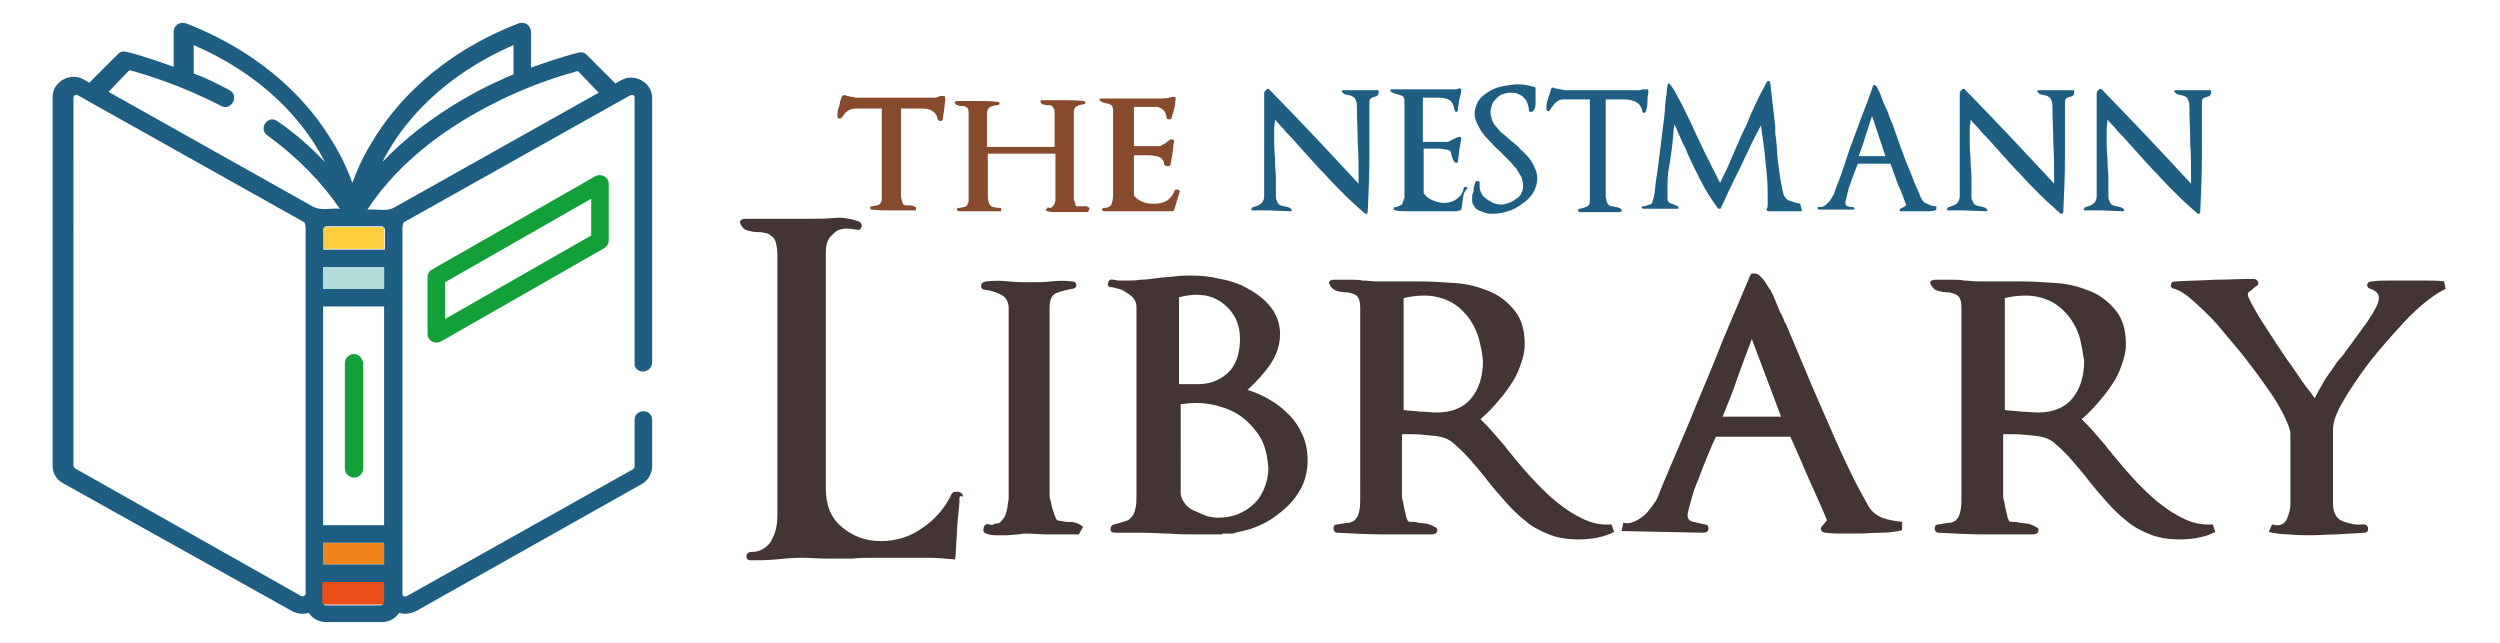 <?xml version="1.0" encoding="utf-8"?>
<!-- Generator: Adobe Illustrator 25.3.0, SVG Export Plug-In . SVG Version: 6.00 Build 0)  -->
<svg version="1.1" id="Layer_1" xmlns="http://www.w3.org/2000/svg" xmlns:xlink="http://www.w3.org/1999/xlink" x="0px" y="0px"
	 viewBox="0 0 299.4 77" style="enable-background:new 0 0 299.4 77;" xml:space="preserve">
<style type="text/css">
	.st0{fill:#433534;}
	.st1{fill:#884A2D;}
	.st2{fill:#1E5E82;}
	.st3{fill:#E94E18;}
	.st4{fill:#B3DCD9;}
	.st5{fill:#F0831B;}
	.st6{fill:#FDCD3C;}
	.st7{fill:#14A038;}
	.st8{fill:none;}
</style>
<g>
	<g>
		<path class="st0" d="M114.9,59.7c0,0.1,0,0.3,0,0.5c-0.1,1.4-0.3,2.6-0.3,3.7c-0.1,1.1-0.1,2.1-0.2,3.1c-1.1-0.1-2.2-0.2-3.3-0.2
			c-1.1,0-2.2,0-3.2,0c-1,0-1.9,0-2.9,0c-1,0-2,0-3,0.1c-1,0-2.1,0-3,0c-1,0-2-0.1-3-0.1c-1.1,0-2.1,0.1-3.1,0.2c-1,0.1-2,0.1-3,0.1
			c-0.4,0-0.5-0.2-0.5-0.5c0-0.3,0.2-0.5,0.6-0.5c0.7,0,1.2-0.2,1.6-0.5c0.4-0.3,0.7-0.6,0.9-1.1c0.2-0.4,0.4-0.9,0.5-1.5
			c0.1-0.6,0.1-1.1,0.1-1.8V30.5c0-0.6-0.1-1.1-0.2-1.5c-0.1-0.4-0.3-0.6-0.6-0.8c-0.2-0.2-0.5-0.3-0.7-0.3
			c-0.3-0.1-0.5-0.1-0.8-0.1c-0.5,0-0.9-0.1-1.3-0.2c-0.4-0.1-0.6-0.4-0.8-0.7c-0.1-0.2-0.1-0.4,0-0.5c0.1-0.1,0.3-0.2,0.6-0.2h7.6
			c1,0,2,0,3-0.1c1-0.1,2,0.1,2.9,0.4c0.3,0.1,0.4,0.3,0.4,0.6c-0.1,0.3-0.2,0.5-0.6,0.4l-0.8-0.1c-0.9-0.1-1.6,0.1-2.1,0.7
			c-0.6,0.5-0.8,1.2-0.8,2.2v28.2c0,2,0.6,3.5,1.9,4.6c1.3,1.1,2.8,1.7,4.7,1.7c1.8,0,3.5-0.5,5-1.6c1.5-1,2.7-2.4,3.5-4.1
			c0.1-0.1,0.2-0.2,0.4-0.2c0.2,0,0.3,0,0.4,0c0.1,0,0.2,0.1,0.4,0.2c0.1,0.1,0.1,0.2,0.1,0.4C115,59.3,114.9,59.5,114.9,59.7z"/>
		<path class="st0" d="M129.2,64c-0.7,0-1.3,0-2,0c-0.6,0-1.3,0-2,0l-2.1-0.1c-0.3,0-0.7,0-1.1,0.1c-0.4,0-0.9,0.1-1.4,0.1
			c-0.5,0-1,0-1.4,0c-0.5,0-0.8-0.1-1.1-0.2c-0.3-0.1-0.4-0.3-0.3-0.7c0.1-0.4,0.4-0.5,0.7-0.4c0.2,0.1,0.3,0.1,0.5,0
			c0.1-0.1,0.2-0.1,0.3-0.1c0.3,0,0.5-0.1,0.7-0.4c0.2-0.2,0.4-0.5,0.5-0.9c0.1-0.4,0.2-0.7,0.2-1.1c0.1-0.4,0.1-0.7,0.1-1V36.9
			c0-0.7-0.3-1.3-0.9-1.6c-0.6-0.3-1.2-0.5-1.9-0.6c-0.4,0-0.5-0.2-0.5-0.5c0-0.3,0.2-0.4,0.6-0.5c0.9-0.1,1.8-0.1,2.7,0
			c0.9,0.1,1.8,0.1,2.6,0.1c0.8,0,1.7,0,2.5-0.1c0.8-0.1,1.6-0.1,2.5,0c0.3,0,0.5,0.2,0.5,0.4c0,0.3-0.1,0.4-0.5,0.5
			c-0.7,0.1-1.4,0.3-1.9,0.5c-0.5,0.2-0.8,0.8-0.8,1.7v22.4c0,0.1,0,0.4,0.1,0.7c0.1,0.3,0.1,0.6,0.2,0.9c0.1,0.3,0.2,0.6,0.3,0.9
			c0.1,0.3,0.2,0.5,0.3,0.6c0.1,0,0.3,0.1,0.5,0.1c0.2,0,0.4,0.1,0.6,0.1c0.4,0,0.8,0,1.1,0.1c0.3,0.1,0.6,0.2,0.9,0.5L129.2,64z"/>
		<path class="st0" d="M155.9,58.3c-0.5,1-1.2,1.9-2,2.6c-0.8,0.7-1.7,1.4-2.8,1.9c-1,0.5-2.1,0.8-3.2,1h0.1
			c-0.2,0.1-0.4,0.1-0.7,0.1c-0.2,0-0.5,0-0.8,0h-0.1v0.1c-1.1,0-2.1,0-3.2,0c-1,0-2.1,0-3.2-0.1c-1,0-2-0.1-3.2-0.1
			c-1.2,0-2.2,0-3.2,0c-0.4,0-0.6-0.1-0.6-0.4c0-0.3,0.1-0.5,0.4-0.6c0.6-0.1,1-0.3,1.4-0.4c0.4-0.1,0.6-0.3,0.8-0.6
			c0.2-0.2,0.3-0.6,0.4-1c0.1-0.4,0.1-0.9,0.1-1.6V36.7c0-0.3-0.1-0.6-0.3-0.9c-0.2-0.3-0.5-0.5-0.8-0.7c-0.3-0.2-0.6-0.4-1-0.5
			c-0.4-0.1-0.7-0.2-0.9-0.2c-0.3,0-0.5-0.2-0.4-0.5c0.1-0.3,0.2-0.5,0.6-0.4c0.3,0,0.5,0.1,0.7,0.1c0.2,0,0.5,0,0.7,0
			c0.7,0,1.3,0,1.9-0.1c0.6,0,1.3-0.1,2-0.2c0.7-0.1,1.3-0.1,2.1-0.2c0.7-0.1,1.4-0.1,2.1-0.1c1,0,2.1,0.1,3.3,0.4
			c1.2,0.2,2.4,0.6,3.4,1.2c1.1,0.6,2,1.3,2.7,2.2c0.7,0.9,1.1,2,1.1,3.2c0,1.3-0.4,2.5-1.2,3.7c-0.8,1.1-1.7,2.1-2.7,3
			c1,0.3,1.9,0.7,2.7,1.2c0.9,0.5,1.6,1.1,2.3,1.8c0.7,0.7,1.2,1.5,1.6,2.4c0.4,0.9,0.6,1.9,0.6,3C156.6,56.2,156.4,57.3,155.9,58.3
			z M147,36.8c-1-1-2.2-1.5-3.7-1.5c-0.6,0-1.3,0.1-2.1,0.3v10.4L143,46c1.7,0.1,3-0.4,4-1.3c1-0.9,1.5-2.3,1.5-4.1
			C148.5,39,148,37.8,147,36.8z M151,52.5c-0.6-1-1.3-1.8-2.2-2.5c-0.9-0.7-1.9-1.1-3-1.4c-1.1-0.3-2.3-0.4-3.4-0.3l-1,0.1V59
			c0,0.5,0.2,0.9,0.5,1.3c0.3,0.4,0.7,0.7,1.2,0.9c0.5,0.2,0.9,0.4,1.4,0.6c0.5,0.1,0.9,0.2,1.3,0.2c0.8,0,1.6-0.1,2.4-0.4
			c0.7-0.3,1.4-0.7,1.9-1.2c0.6-0.5,1-1.2,1.3-1.9c0.3-0.7,0.5-1.6,0.5-2.4C151.8,54.6,151.5,53.4,151,52.5z"/>
		<path class="st0" d="M189,64.6c-1.3,0-2.5-0.2-3.5-0.6c-1-0.4-2-0.9-2.8-1.6c-0.9-0.7-1.6-1.4-2.4-2.3c-0.7-0.8-1.5-1.7-2.2-2.6
			c-0.6-0.8-1.3-1.6-1.9-2.3c-0.6-0.7-1.3-1.4-2-2c-0.6-0.6-1.4-0.9-2.4-1c-1-0.1-1.9-0.2-2.7-0.2c-0.3,0-0.5,0-0.6,0
			c-0.1,0-0.3,0-0.6,0v7.3c0,0.1,0,0.4,0.1,0.7c0.1,0.3,0.1,0.6,0.2,1c0.1,0.4,0.2,0.7,0.2,0.9c0.1,0.3,0.2,0.4,0.2,0.5
			c0.1,0.1,0.3,0.1,0.5,0.1c0.3,0,0.5,0,0.7,0.1c0.3,0,0.7,0.1,1,0.1c0.4,0.1,0.7,0.2,1,0.4c0.3,0.1,0.4,0.3,0.3,0.6
			c-0.1,0.2-0.3,0.3-0.7,0.3c-1.9,0-3.8,0-5.6,0c-1.9,0-3.7-0.1-5.6-0.2c-0.3,0-0.5-0.2-0.5-0.5c0-0.3,0.1-0.5,0.5-0.5
			c0.6-0.1,1.1-0.2,1.4-0.2c0.4-0.1,0.6-0.2,0.8-0.5c0.2-0.2,0.3-0.5,0.4-1c0.1-0.4,0.1-1,0.1-1.7V36.9c0-0.9-0.2-1.4-0.6-1.6
			c-0.4-0.2-0.8-0.3-1.2-0.3c-0.4,0-0.8-0.1-1.1-0.2c-0.3-0.1-0.5-0.3-0.7-0.6c-0.1-0.2-0.2-0.4-0.1-0.5c0.1-0.1,0.3-0.2,0.6-0.2
			h0.8c0.4,0,0.8,0,1.3,0c0.4,0,0.9,0,1.3,0.1c0.6,0,1.1,0.1,1.7,0.1c0.5,0,1.1,0,1.7,0h1.2c0.4,0,0.7,0,1.1,0c0.4,0,0.7,0,1.1,0
			c1.4,0,2.8,0.1,4.3,0.2c1.5,0.1,2.9,0.5,4.1,1c1.2,0.5,2.2,1.3,3,2.3c0.8,1,1.2,2.3,1.2,4c0,0.9-0.2,1.7-0.5,2.5
			c-0.3,0.9-0.7,1.7-1.2,2.4c-0.5,0.8-1.1,1.5-1.7,2.2c-0.6,0.7-1.2,1.3-1.9,1.9c0.6,0.6,1.1,1.1,1.6,1.7c0.5,0.6,1.1,1.2,1.6,1.9
			c0.9,1.1,1.8,2.2,2.8,3.3c1,1.1,2,2.1,3.1,3c1.1,0.9,2.2,1.6,3.3,2.1c1.1,0.5,2.2,0.7,3.3,0.6l0.3,0.9
			C192.2,64.3,190.7,64.6,189,64.6z M177,40.2c-0.3-0.9-0.8-1.8-1.4-2.5c-0.6-0.7-1.3-1.3-2.2-1.7c-0.9-0.4-1.8-0.6-2.8-0.6
			c-0.9,0-1.7,0.1-2.5,0.3v13.4c0.6,0.1,1.3,0.1,2,0.2c0.7,0,1.3,0.1,2,0.1c1.8,0,3.2-0.6,4.1-1.7c0.9-1.1,1.4-2.6,1.4-4.5
			C177.5,42.2,177.3,41.2,177,40.2z"/>
		<path class="st0" d="M225.2,63.8c-0.9,0-1.8,0.1-2.7,0.1c-0.7,0-1.3,0-1.9,0c-0.6,0-1.3,0-1.9-0.1c-0.3,0-0.5-0.1-0.6-0.3
			c-0.1-0.2,0-0.4,0.2-0.6l0.5-0.6c-0.7-1.7-1.5-3.4-2.2-5c-0.7-1.6-1.4-3.3-2.2-5h-8.9c-0.3,0.6-0.6,1.3-1,2.3
			c-0.4,0.9-0.7,1.8-1.1,2.8c-0.4,0.9-0.7,1.8-0.9,2.6c-0.2,0.8-0.4,1.4-0.4,1.7c0,0.4,0.2,0.7,0.7,0.8c0.5,0.1,0.9,0.2,1.3,0.3
			c0.4,0,0.5,0.2,0.5,0.5c0,0.3-0.2,0.5-0.6,0.5l-9.8-0.2l0.2-1c0.4,0.1,0.8,0.1,1.2-0.1c0.4-0.1,0.8-0.4,1.2-0.7
			c0.4-0.3,0.7-0.7,1-1.1c0.3-0.4,0.6-0.8,0.7-1.1c0.7-1.8,1.5-3.6,2.3-5.5c0.8-1.9,1.6-3.7,2.3-5.5c1.1-2.6,2.2-5.2,3.2-7.8
			c1.1-2.6,2.2-5.2,3.3-7.8c0.1-0.3,0.4-0.3,0.8-0.2c0.3,0.1,0.5,0.4,0.8,0.7c0.3,0.4,0.5,0.8,0.8,1.2c0.3,0.5,0.5,1,0.7,1.5
			c0.2,0.5,0.4,1,0.6,1.4v-0.1c0.1,0.3,0.2,0.5,0.3,0.7c0.1,0.2,0.1,0.4,0.2,0.5v-0.1l2.4,5.7c1.1,2.7,2.3,5.3,3.5,8.1
			c1.2,2.7,2.4,5.3,3.9,7.9c0.4,0.9,1.1,1.4,1.8,1.7c0.8,0.3,1.6,0.4,2.4,0.5v1C227,63.7,226.1,63.8,225.2,63.8z M209.8,40.6
			c-0.6,1.6-1.2,3.2-1.7,4.6c-0.5,1.5-1.1,3-1.8,4.7h7L209.8,40.6z"/>
		<path class="st0" d="M261,64.6c-1.3,0-2.5-0.2-3.5-0.6c-1-0.4-2-0.9-2.8-1.6c-0.9-0.7-1.6-1.4-2.4-2.3c-0.7-0.8-1.5-1.7-2.2-2.6
			c-0.6-0.8-1.3-1.6-1.9-2.3c-0.6-0.7-1.3-1.4-2-2c-0.6-0.6-1.4-0.9-2.4-1c-1-0.1-1.9-0.2-2.7-0.2c-0.3,0-0.5,0-0.6,0
			c-0.1,0-0.3,0-0.6,0v7.3c0,0.1,0,0.4,0.1,0.7c0.1,0.3,0.1,0.6,0.2,1c0.1,0.4,0.2,0.7,0.2,0.9c0.1,0.3,0.2,0.4,0.2,0.5
			c0.1,0.1,0.3,0.1,0.5,0.1c0.3,0,0.5,0,0.7,0.1c0.3,0,0.7,0.1,1,0.1c0.4,0.1,0.7,0.2,1,0.4c0.3,0.1,0.4,0.3,0.3,0.6
			c-0.1,0.2-0.3,0.3-0.7,0.3c-1.9,0-3.8,0-5.6,0c-1.9,0-3.7-0.1-5.6-0.2c-0.3,0-0.5-0.2-0.5-0.5c0-0.3,0.1-0.5,0.5-0.5
			c0.6-0.1,1.1-0.2,1.4-0.2c0.4-0.1,0.6-0.2,0.8-0.5c0.2-0.2,0.3-0.5,0.4-1c0.1-0.4,0.1-1,0.1-1.7V36.9c0-0.9-0.2-1.4-0.6-1.6
			c-0.4-0.2-0.8-0.3-1.2-0.3c-0.4,0-0.8-0.1-1.1-0.2c-0.3-0.1-0.5-0.3-0.7-0.6c-0.1-0.2-0.2-0.4-0.1-0.5c0.1-0.1,0.3-0.2,0.6-0.2
			h0.8c0.4,0,0.8,0,1.3,0s0.9,0,1.3,0.1c0.6,0,1.1,0.1,1.7,0.1c0.5,0,1.1,0,1.7,0h1.2c0.4,0,0.7,0,1.1,0c0.4,0,0.7,0,1.1,0
			c1.4,0,2.8,0.1,4.3,0.2c1.5,0.1,2.9,0.5,4.1,1c1.2,0.5,2.2,1.3,3,2.3c0.8,1,1.2,2.3,1.2,4c0,0.9-0.2,1.7-0.5,2.5
			c-0.3,0.9-0.7,1.7-1.2,2.4c-0.5,0.8-1.1,1.5-1.7,2.2c-0.6,0.7-1.2,1.3-1.9,1.9c0.6,0.6,1.1,1.1,1.6,1.7c0.5,0.6,1.1,1.2,1.6,1.9
			c0.9,1.1,1.8,2.2,2.8,3.3c1,1.1,2,2.1,3.1,3c1.1,0.9,2.2,1.6,3.3,2.1c1.1,0.5,2.2,0.7,3.3,0.6l0.3,0.9
			C264.2,64.3,262.7,64.6,261,64.6z M249,40.2c-0.3-0.9-0.8-1.8-1.4-2.5c-0.6-0.7-1.3-1.3-2.2-1.7c-0.9-0.4-1.8-0.6-2.8-0.6
			c-0.9,0-1.7,0.1-2.5,0.3v13.4c0.6,0.1,1.3,0.1,2,0.2c0.7,0,1.3,0.1,2,0.1c1.8,0,3.2-0.6,4.1-1.7c0.9-1.1,1.4-2.6,1.4-4.5
			C249.4,42.2,249.3,41.2,249,40.2z"/>
		<path class="st0" d="M290.7,36c-0.9,0.7-1.9,1.6-2.9,2.7c-1,1.1-2,2.2-3,3.4c-1,1.2-1.9,2.4-2.7,3.6c-0.8,1.2-1.5,2.3-2,3.3
			c-0.5,1-0.7,1.8-0.7,2.5v8.8c0,1.1,0.4,1.8,1.1,2.1c0.8,0.3,1.6,0.5,2.5,0.4c0.4,0,0.6,0.2,0.6,0.5c0,0.3-0.1,0.5-0.5,0.5
			c-1.1,0.1-2.1,0.1-3.2,0.2c-1.1,0-2.1,0.1-3.2,0.1c-0.9,0-1.7,0-2.5-0.1c-0.9,0-1.7-0.1-2.5-0.3l0.4-0.9c0.1,0,0.3,0.1,0.6,0.1
			c0.6,0,1-0.3,1.2-0.8c0.2-0.5,0.4-1.1,0.4-1.7V52c0-0.5-0.3-1.3-0.8-2.3c-0.5-1-1.2-2.2-2.1-3.4c-0.9-1.3-1.8-2.5-2.9-3.9
			c-1.1-1.3-2.1-2.5-3.1-3.7c-1-1.1-2-2-2.9-2.8c-0.9-0.8-1.6-1.2-2.1-1.3c-0.3-0.1-0.5-0.2-0.4-0.5c0-0.3,0.2-0.4,0.6-0.4
			c1.6-0.1,3.1-0.1,4.6-0.2c1.5,0,3.1-0.1,4.6-0.1c0.3,0,0.5,0.1,0.6,0.3c0.1,0.2,0.1,0.4-0.2,0.6c-0.1,0-0.2,0.1-0.4,0.3
			c-0.1,0.1-0.2,0.2-0.4,0.3c-0.1,0.1-0.2,0.2-0.2,0.4c0,0.2,0.3,0.8,0.8,1.7c0.5,0.9,1.2,2,2,3.2c0.8,1.2,1.6,2.5,2.5,3.7
			c0.9,1.3,1.6,2.4,2.3,3.2l0.4,0.6c0.3-0.6,0.7-1.3,1.1-2c0.4-0.7,0.9-1.3,1.3-1.9c0.2-0.4,0.6-0.8,1.1-1.4
			c0.4-0.6,0.9-1.2,1.3-1.8c0.5-0.6,0.9-1.3,1.4-1.9c0.4-0.6,0.8-1.2,1.1-1.8c0.3-0.5,0.4-1,0.4-1.2c0-0.3-0.1-0.5-0.3-0.7
			c-0.2-0.2-0.4-0.3-0.7-0.4c-0.3-0.1-0.4-0.2-0.4-0.5c0-0.2,0.2-0.4,0.6-0.4c0.7-0.1,1.4-0.1,2.1-0.1c0.7,0,1.4,0,2.1,0
			c0.7,0,1.5,0,2.2,0c0.7,0,1.5,0,2.2,0.1l0.2,0.9C292.4,34.8,291.6,35.3,290.7,36z"/>
	</g>
	<g>
		<path class="st1" d="M112.9,14.3c0,0.1-0.1,0.2-0.3,0.2c-0.1,0-0.2-0.1-0.3-0.2c-0.1-0.6-0.4-0.9-0.8-1.1
			c-0.4-0.2-0.9-0.2-1.4-0.2c-0.1,0-0.3,0-0.4,0c-0.1,0-0.3,0-0.4,0c-0.1,0-0.3,0-0.5,0c-0.2,0-0.3,0-0.5,0c-0.1,0-0.2,0-0.2,0
			c0,0-0.1,0-0.2,0v10.2c0,0,0,0.1,0,0.3c0,0.1,0,0.3,0.1,0.4c0,0.2,0.1,0.3,0.1,0.4c0,0.1,0.1,0.2,0.1,0.2h0c0.1,0,0.2,0.1,0.3,0.1
			c0.1,0,0.3,0,0.4,0c0.2,0,0.4,0,0.5,0.1c0.2,0,0.3,0.1,0.3,0.2c0,0.1,0,0.2,0,0.2c0,0.1-0.1,0.1-0.3,0.1c-0.8,0-1.7,0-2.5,0
			c-0.8,0-1.7,0-2.5-0.1c-0.1,0-0.2-0.1-0.2-0.2c0-0.1,0.1-0.2,0.2-0.2c0.2,0,0.5-0.1,0.6-0.1c0.2,0,0.3-0.1,0.4-0.2
			c0.1-0.1,0.1-0.2,0.2-0.4c0-0.2,0-0.4,0-0.7V13h-3.1c-0.4,0-0.7,0.1-1,0.3c-0.3,0.2-0.5,0.5-0.7,0.8c-0.1,0.1-0.2,0.1-0.3,0.1
			c-0.1,0-0.2-0.1-0.2-0.2c0,0,0-0.2,0-0.3c0-0.2,0-0.5,0.1-0.7c0.1-0.3,0.2-0.5,0.2-0.8c0-0.1,0.1-0.2,0.1-0.3
			c0-0.1,0.1-0.2,0.1-0.3c0-0.1,0.1-0.1,0.2-0.2c0.1,0,0.2,0,0.2,0c0.1,0,0.2,0.1,0.3,0.1c0.2,0,0.3,0.1,0.5,0.1
			c0.2,0,0.3,0.1,0.5,0.1c0.2,0,0.3,0,0.4,0h8.8c0.1,0,0.2,0,0.3,0c0.1,0,0.3-0.1,0.4-0.1h0c0,0,0.1-0.1,0.2-0.1c0.1,0,0.2,0,0.3,0
			c0.2,0,0.3,0,0.3,0.2v0.4C113.1,13,113,13.6,112.9,14.3z"/>
		<path class="st1" d="M130.3,25.4c-0.3,0-0.6,0-0.9,0c-0.3,0-0.6,0-0.9,0h-1.2c-0.3,0-0.6,0-1.1,0c-0.4,0-0.8-0.1-1-0.2l0.3-0.4
			c0.1,0.1,0.2,0.1,0.3,0.1c0.1,0,0.2-0.1,0.3-0.2c0.1-0.1,0.2-0.2,0.2-0.4c0.1-0.2,0.1-0.3,0.1-0.5c0-0.2,0-0.3,0-0.5v-4.9h-8.1
			v4.9c0,0.6,0.1,1.1,0.3,1.3c0.2,0.2,0.6,0.3,1.3,0.3l0,0.4c-0.4,0-0.8,0-1.2,0c-0.4,0-0.8,0-1.2,0c-0.4,0-0.8,0-1.3,0
			c-0.4,0-0.8,0-1.3,0c-0.2,0-0.3-0.1-0.3-0.2c0-0.1,0.1-0.2,0.2-0.2c0.3,0,0.5-0.1,0.6-0.1c0.2,0,0.3-0.1,0.4-0.2
			c0.1-0.1,0.1-0.3,0.2-0.4c0-0.2,0-0.4,0-0.7v-10c0-0.4-0.1-0.6-0.3-0.7c-0.2-0.1-0.4-0.1-0.5-0.1c-0.2,0-0.3,0-0.5-0.1
			c-0.1,0-0.3-0.1-0.3-0.2c-0.1-0.1-0.1-0.2,0-0.2c0-0.1,0.1-0.1,0.3-0.1c0.8,0,1.6,0,2.4,0c0.8,0,1.6,0,2.4,0.1
			c0.2,0,0.2,0.1,0.2,0.2c0,0.1-0.1,0.2-0.3,0.2c-0.3,0-0.5,0.1-0.8,0.2c-0.2,0.1-0.4,0.4-0.4,0.7v4.1h8.1v-4.1c0-0.2,0-0.4-0.1-0.5
			c-0.1-0.1-0.1-0.2-0.2-0.3c-0.1-0.1-0.2-0.1-0.3-0.1c-0.1,0-0.2,0-0.3,0c-0.2,0-0.4-0.1-0.5-0.1c-0.1,0-0.2-0.1-0.3-0.3
			c0-0.2,0.1-0.2,0.3-0.2c0.8,0,1.6,0,2.4,0c0.8,0,1.6,0,2.4,0.1c0.2,0,0.3,0.1,0.3,0.2c0,0.1-0.1,0.2-0.2,0.2
			c-0.3,0-0.6,0.1-0.8,0.2c-0.2,0.1-0.4,0.3-0.4,0.7v10c0,0.1,0,0.2,0,0.3c0,0.1,0,0.3,0.1,0.4c0,0.2,0.1,0.3,0.1,0.4
			c0,0.1,0.1,0.2,0.1,0.2c0.1,0,0.2,0,0.3,0c0.1,0,0.2,0,0.3,0c0.1,0,0.3,0,0.5,0c0.2,0,0.3,0.1,0.5,0.2L130.3,25.4z"/>
		<path class="st1" d="M140.6,25.2l-0.2,0.1c-0.1,0-0.3,0-0.6,0c-0.3,0-0.6,0-0.9,0c-0.3,0-0.6,0-0.9,0c-0.3,0-0.5,0-0.6,0
			c-0.3,0-0.5,0-0.8,0c-0.3,0-0.5,0-0.8,0c-0.6,0-1.2,0-1.8,0c-0.6,0-1.2,0-1.8,0c-0.1,0-0.2-0.1-0.2-0.2c0-0.1,0.1-0.2,0.2-0.2
			c0.5,0,0.8-0.2,0.9-0.4c0.1-0.3,0.2-0.6,0.2-1.1V13.2c0-0.3-0.1-0.5-0.2-0.6c-0.2-0.1-0.3-0.2-0.5-0.2c-0.1,0-0.3-0.1-0.4-0.1
			c-0.1,0-0.3-0.1-0.4-0.2c-0.1-0.1-0.2-0.1-0.1-0.2c0-0.1,0.1-0.1,0.3-0.1c0.1,0,0.3,0,0.6,0c0.2,0,0.5,0,0.8,0c0.5,0,1,0,1.6,0
			c0.6,0,1.1,0,1.7,0c0.8,0,1.6,0,2.3,0c0.7,0,1.1-0.1,1.4-0.2c0.1,0,0.2,0,0.3,0c0.1,0,0.1,0.1,0.1,0.2c0,0.3-0.1,0.6-0.1,0.9
			c-0.1,0.3-0.1,0.5-0.2,0.8c0,0.1-0.1,0.2-0.1,0.3c0,0.1,0,0.2-0.1,0.3c0,0.1-0.1,0.2-0.3,0.2c-0.2,0-0.3-0.1-0.3-0.2
			c0-0.3-0.1-0.5-0.2-0.7c-0.1-0.2-0.3-0.3-0.4-0.4c-0.2-0.1-0.4-0.2-0.6-0.2c-0.2,0-0.5,0-0.7,0c-0.1,0-0.3,0-0.4,0
			c-0.1,0-0.3,0-0.4,0c-0.1,0-0.2,0-0.4,0c-0.1,0-0.3,0-0.4,0h-0.4v4.7h3c0.1,0,0.2,0,0.3-0.1c0.1-0.1,0.3-0.1,0.4-0.2h0
			c0.1-0.1,0.3-0.2,0.4-0.3c0.1-0.1,0.2-0.2,0.3-0.2c0.1,0,0.2,0,0.3,0c0.1,0.1,0.1,0.1,0.1,0.2c0,0.2-0.1,0.5-0.1,0.8
			c0,0.3-0.1,0.6-0.1,0.8c0,0.2-0.1,0.4-0.1,0.6c0,0.2-0.1,0.4-0.1,0.6c0,0.1-0.1,0.1-0.2,0.2c-0.1,0-0.2,0-0.3,0
			c-0.2-0.1-0.3-0.2-0.3-0.2c0,0,0-0.1,0-0.2c0-0.1-0.1-0.3-0.2-0.4c-0.1-0.1-0.1-0.2-0.2-0.2c-0.1-0.1-0.2-0.1-0.5-0.2
			c-0.2,0-0.5-0.1-0.8-0.1c-0.3,0-0.6,0-0.9,0s-0.5,0-0.7,0h-0.3v4.8c0.3,0.4,0.6,0.6,1.1,0.8c0.5,0.2,0.9,0.2,1.4,0.2
			c0.5,0,1-0.1,1.5-0.4c0.4-0.3,0.7-0.7,0.9-1.2c0,0,0.1-0.1,0.1-0.1c0.1,0,0.1,0,0.2,0c0.1,0,0.1,0,0.2,0.1c0.1,0,0.1,0.1,0.1,0.1
			L140.6,25.2z"/>
	</g>
	<g>
		<path class="st2" d="M165,11.4c0,0-0.1,0.1-0.1,0.1c-0.2,0.1-0.4,0.1-0.6,0.2c-0.2,0.1-0.3,0.2-0.3,0.5c0,2.2,0,4.4,0,6.6
			c0,2.2-0.1,4.4-0.2,6.6c0,0.1-0.1,0.1-0.1,0.2c-0.1,0-0.2,0-0.2,0c-0.8-0.7-1.7-1.5-2.5-2.3c-0.8-0.8-1.6-1.6-2.4-2.5
			c-0.8-0.8-1.6-1.7-2.4-2.6c-0.8-0.9-1.5-1.7-2.3-2.5c-0.2-0.3-0.4-0.5-0.6-0.7c-0.2-0.2-0.4-0.4-0.6-0.7c0,0.4-0.1,0.7-0.1,1.1
			c0,0.7,0,1.3,0,2c0,0.6,0.1,1.3,0.1,1.9c0,0.7,0.1,1.3,0.1,2c0,0.7,0,1.3,0,2c0,0.3,0,0.6,0.1,0.7c0.1,0.2,0.1,0.3,0.2,0.4
			c0.1,0.1,0.2,0.2,0.3,0.2s0.2,0.1,0.4,0.1c0.1,0,0.3,0.1,0.4,0.1c0.1,0,0.3,0.1,0.4,0.2c0.1,0.1,0.1,0.1,0.1,0.2
			c0,0.1-0.1,0.1-0.2,0.1l-2.5-0.1c-0.3,0-0.7,0-1,0c-0.4,0-0.7,0-1,0c-0.1,0-0.2-0.1-0.1-0.2c0-0.1,0.1-0.2,0.2-0.2l0.3-0.1
			c0.3-0.1,0.5-0.2,0.7-0.4c0.2-0.2,0.3-0.5,0.3-0.8V11.2c0-0.1,0-0.2,0.1-0.3c0.1-0.1,0.1-0.1,0.2-0.2c0.1-0.1,0.2-0.1,0.3,0
			c3.6,3.7,7.2,7.5,10.7,11.3c0-0.1,0-0.2,0-0.3c0-0.1,0-0.2,0-0.3c0-1.4,0-2.9-0.1-4.3c0-1.4-0.1-2.9-0.1-4.3c0-0.3,0-0.5-0.1-0.7
			c-0.1-0.2-0.1-0.3-0.2-0.4c-0.1-0.1-0.2-0.1-0.3-0.2c-0.1,0-0.2-0.1-0.4-0.1c-0.1,0-0.3-0.1-0.4-0.1c-0.1,0-0.2-0.1-0.3-0.2
			c-0.1-0.1-0.1-0.1-0.1-0.2c0-0.1,0.1-0.1,0.2-0.1h1.4c0.5,0,0.9,0,1.4,0c0.5,0,0.9,0,1.4,0l0,0.3C165.1,11.3,165.1,11.3,165,11.4z
			"/>
		<path class="st2" d="M175.2,23.7c0,0.3-0.1,0.6-0.1,0.9l-0.1,0.5c0,0.1-0.1,0.1-0.2,0.1l-0.4,0.1H172c-0.3,0-0.6,0-0.9,0
			c-0.3,0-0.6,0-0.9,0c-0.6,0-1.1,0-1.6,0c-0.5,0-1,0-1.5-0.1c-0.1,0-0.2-0.1-0.2-0.2c0-0.1,0.1-0.2,0.2-0.2c0.2,0,0.4-0.1,0.6-0.2
			c0.2-0.1,0.3-0.2,0.3-0.4c0.1-0.2,0.1-0.3,0.2-0.5c0-0.2,0-0.4,0-0.6v-11c0-0.2,0-0.3-0.1-0.4c0-0.1-0.1-0.2-0.2-0.2
			c-0.1-0.1-0.2-0.1-0.2-0.1c-0.1,0-0.2-0.1-0.3-0.1c-0.1,0-0.3-0.1-0.4-0.1c-0.1-0.1-0.3-0.1-0.4-0.2c-0.1-0.1-0.1-0.1-0.1-0.2
			c0-0.1,0.1-0.1,0.2-0.1h7.6c0.1,0,0.2,0,0.4-0.1c0.1,0,0.2,0,0.2,0c0.1,0,0.1,0.1,0.1,0.1c0,0.4-0.1,0.7-0.2,1.1
			c-0.1,0.4-0.1,0.7-0.2,1.1c0,0.1,0,0.1,0,0.1c0,0,0,0.1,0,0.2c0,0.1-0.1,0.2-0.2,0.2c-0.1,0-0.2-0.1-0.2-0.2
			c-0.1-0.6-0.3-1-0.6-1.2s-0.8-0.3-1.3-0.3c-0.1,0-0.2,0-0.3,0c-0.1,0-0.2,0-0.4,0c-0.1,0-0.3,0-0.4,0c-0.1,0-0.3,0-0.4,0
			c-0.1,0-0.2,0-0.2,0c0,0-0.1,0-0.2,0V17h2.9c0.1,0,0.2,0,0.3-0.1s0.3-0.1,0.4-0.2c0.1-0.1,0.3-0.1,0.4-0.2c0.1,0,0.2-0.1,0.3-0.1
			c0.1,0,0.2,0,0.2,0c0.1,0,0.1,0.1,0.1,0.2c0,0.2-0.1,0.4-0.1,0.6c0,0.2-0.1,0.4-0.1,0.6c-0.1,0.5-0.1,1-0.2,1.5
			c0,0.1,0,0.1-0.1,0.2c-0.1,0-0.2,0-0.3-0.1c-0.1-0.1-0.1-0.2-0.2-0.3c0-0.1-0.1-0.2-0.1-0.3c0-0.1-0.1-0.2-0.1-0.4
			c0-0.1-0.1-0.2-0.1-0.3c-0.1-0.1-0.2-0.1-0.5-0.2c-0.3,0-0.5-0.1-0.8-0.1c-0.3,0-0.6,0-0.9,0c-0.3,0-0.5,0-0.7,0h-0.3v5.3
			c0.2,0.4,0.6,0.7,1.1,0.9c0.5,0.2,0.9,0.3,1.4,0.3c0.6,0,1.1-0.2,1.5-0.5c0.4-0.3,0.7-0.7,0.8-1.3c0-0.1,0-0.1,0.1-0.1
			c0.1,0,0.1,0,0.2,0c0.1,0,0.1,0,0.1,0.1c0,0,0.1,0.1,0,0.1C175.3,23,175.3,23.3,175.2,23.7z"/>
		<path class="st2" d="M183.6,23.1c-0.3,0.5-0.8,1-1.3,1.3c-0.5,0.4-1.1,0.7-1.7,0.9c-0.6,0.2-1.2,0.3-1.8,0.3c-0.3,0-0.6,0-0.9-0.1
			c-0.3-0.1-0.6-0.2-0.8-0.3s-0.5-0.3-0.6-0.6c-0.2-0.2-0.2-0.5-0.2-0.9c0-0.2,0-0.4,0.1-0.6s0.1-0.4,0.1-0.6c0-0.1,0.1-0.3,0.1-0.4
			c0-0.1,0.1-0.2,0.1-0.3c0-0.1,0-0.1,0.1-0.1c0,0,0.1,0,0.1,0c0.1,0,0.1,0,0.2,0c0,0,0.1,0.1,0.1,0.1l0,0.3c0,0.4,0,0.7,0.2,1
			c0.1,0.3,0.3,0.5,0.6,0.7c0.2,0.2,0.5,0.3,0.8,0.5c0.3,0.1,0.6,0.2,1,0.2c0.3,0,0.6-0.1,0.9-0.2c0.3-0.1,0.6-0.3,0.9-0.5
			c0.3-0.2,0.5-0.4,0.6-0.7c0.2-0.3,0.2-0.6,0.2-0.9c0-0.3-0.1-0.7-0.2-1c-0.2-0.3-0.4-0.7-0.6-1c-0.3-0.3-0.5-0.6-0.9-1
			c-0.3-0.3-0.7-0.7-1-1v0c-0.4-0.4-0.8-0.7-1.1-1.1c-0.4-0.4-0.7-0.7-1-1.1c-0.3-0.4-0.5-0.8-0.7-1.2c-0.2-0.4-0.3-0.8-0.3-1.2
			c0-0.6,0.2-1.1,0.5-1.6c0.3-0.4,0.8-0.8,1.3-1.1c0.5-0.3,1.1-0.5,1.7-0.6c0.6-0.1,1.1-0.2,1.6-0.2c0.7,0,1.3,0.1,2,0.3
			c0.1,0,0.2,0.1,0.2,0.2v0.7c0,0.4,0,0.7,0,1.1s-0.1,0.7-0.3,0.9c-0.1,0.1-0.2,0.1-0.3,0.1c-0.1,0-0.2-0.1-0.2-0.2
			c0-0.3-0.1-0.6-0.2-0.9c-0.1-0.3-0.3-0.5-0.5-0.7c-0.2-0.2-0.5-0.3-0.7-0.4c-0.3-0.1-0.6-0.1-0.9-0.1c-0.3,0-0.6,0.1-0.9,0.2
			c-0.3,0.1-0.5,0.3-0.7,0.5c-0.2,0.2-0.4,0.4-0.5,0.7s-0.2,0.6-0.2,0.9c0,0.3,0.1,0.7,0.2,1c0.1,0.3,0.3,0.6,0.6,0.9
			c0.2,0.3,0.5,0.6,0.8,0.8c0.3,0.3,0.6,0.5,0.9,0.8c0.4,0.3,0.8,0.6,1.1,1c0.4,0.3,0.7,0.7,1,1c0.3,0.4,0.5,0.7,0.7,1.2
			c0.2,0.4,0.3,0.8,0.3,1.3C184.1,22,183.9,22.6,183.6,23.1z"/>
		<path class="st2" d="M197.3,12.3c0,0.4-0.1,0.7-0.2,1.1c0,0.1-0.1,0.1-0.2,0.1c-0.1,0-0.2,0-0.2-0.1c-0.1-0.6-0.4-1-0.8-1.2
			c-0.4-0.2-0.9-0.3-1.4-0.3c-0.1,0-0.3,0-0.4,0c-0.1,0-0.2,0-0.4,0c-0.1,0-0.3,0-0.4,0c-0.2,0-0.3,0-0.4,0c-0.1,0-0.2,0-0.3,0
			c-0.1,0-0.2,0-0.3,0v11.2c0,0,0,0.1,0,0.3c0,0.2,0,0.3,0.1,0.5c0,0.2,0,0.3,0.1,0.4s0,0.2,0.1,0.2c0.1,0.1,0.3,0.2,0.4,0.2
			c0.1,0,0.3,0,0.4,0.1c0.2,0,0.3,0,0.5,0.1c0.1,0,0.2,0.1,0.3,0.2c0,0.1,0,0.1,0,0.2c0,0-0.1,0.1-0.2,0.1c-0.8,0-1.6,0-2.4,0
			c-0.8,0-1.6,0-2.4,0c-0.1,0-0.2-0.1-0.2-0.2c0-0.1,0-0.2,0.2-0.2c0.3-0.1,0.5-0.1,0.7-0.2c0.2-0.1,0.3-0.1,0.4-0.3
			c0.1-0.1,0.1-0.3,0.1-0.5s0-0.4,0-0.7V11.9h-3.1c-0.4,0-0.7,0.1-1,0.4c-0.3,0.3-0.5,0.6-0.7,0.9c0,0.1-0.1,0.1-0.2,0.1
			c-0.1,0-0.2-0.1-0.2-0.1c0-0.1,0-0.1,0-0.1c0,0,0-0.1,0-0.2c0-0.2,0-0.5,0.1-0.8c0.1-0.3,0.2-0.6,0.3-0.9c0-0.1,0.1-0.2,0.1-0.3
			s0-0.2,0.1-0.3c0-0.1,0.1-0.1,0.1-0.1c0.1,0,0.1,0,0.2,0c0.1,0.1,0.2,0.1,0.3,0.1c0.1,0,0.3,0.1,0.5,0.1c0.2,0,0.3,0.1,0.5,0.1
			c0.2,0,0.3,0,0.3,0h8.4c0.1,0,0.2,0,0.3,0c0.1,0,0.2-0.1,0.3-0.1c0.1,0,0.1,0,0.2,0c0.1,0,0.2,0,0.2,0c0.1,0,0.1,0,0.2,0
			c0.1,0,0.1,0.1,0.1,0.1v0.4C197.3,11.6,197.3,11.9,197.3,12.3z"/>
		<path class="st2" d="M215.8,25.3c-0.7,0-1.4,0-2,0c-0.7,0-1.3,0-2,0c-0.1,0-0.1,0-0.2-0.1c0,0-0.1-0.1,0-0.2
			c0.1-0.2,0.1-0.3,0.1-0.5c0-0.2,0-0.3,0-0.5c0-0.9,0-1.9-0.1-3c-0.1-1-0.2-2-0.3-3c0-0.3-0.1-0.5-0.1-0.8c0-0.2-0.1-0.4-0.1-0.7
			c0-0.2-0.1-0.4-0.1-0.7c0-0.2-0.1-0.5-0.1-0.8c-0.6,1.1-1.2,2.3-1.7,3.4s-1.1,2.3-1.7,3.5c-0.2,0.5-0.5,1-0.7,1.5
			c-0.2,0.5-0.5,1-0.7,1.5c0,0.1-0.1,0.1-0.2,0.1c-0.1,0-0.2,0-0.2-0.1c-0.8-1.1-1.5-2.2-2.1-3.4c-0.6-1.2-1.2-2.4-1.7-3.6
			c-0.1-0.3-0.3-0.6-0.4-0.8c-0.1-0.2-0.2-0.5-0.3-0.7c-0.1-0.2-0.2-0.4-0.3-0.7c-0.1-0.2-0.2-0.5-0.4-0.8c0,0.4-0.1,0.7-0.1,1.1
			c0,0.4-0.1,0.7-0.1,1.1c-0.1,0.9-0.2,1.8-0.4,2.8s-0.2,1.9-0.2,2.8v0.6c0,0.2,0,0.4,0,0.5c0,0.1,0,0.2,0.1,0.3
			c0,0.1,0.1,0.1,0.1,0.2c0.1,0,0.2,0.1,0.3,0.1h0c0.1,0,0.2,0.1,0.3,0.1c0.1,0.1,0.3,0.1,0.4,0.2c0.1,0,0.1,0.1,0.1,0.2
			c0,0.1-0.1,0.1-0.2,0.1c-0.7,0-1.3,0-2,0c-0.7,0-1.4,0-2,0c-0.1,0-0.2-0.1-0.2-0.1c0-0.1,0-0.1,0.1-0.2c0,0,0.1,0,0.2,0
			c0.1,0,0.2,0,0.3-0.1c0.1,0,0.3-0.1,0.4-0.1c0.1,0,0.2-0.1,0.3-0.3c0-0.1,0.1-0.3,0.2-0.8c0.1-0.4,0.1-0.9,0.2-1.6
			c0.1-0.6,0.2-1.3,0.3-2.1c0.1-0.8,0.2-1.6,0.3-2.4c0.1-0.8,0.2-1.6,0.3-2.4c0.1-0.8,0.2-1.5,0.2-2.2c0.1-0.6,0.1-1.1,0.2-1.5
			c0-0.4,0.1-0.8,0.1-1c0-0.1,0.1-0.1,0.1-0.2c0.1,0,0.2,0,0.2,0.1c0.1,0.1,0.3,0.4,0.5,0.7c0.2,0.3,0.4,0.8,0.7,1.3
			c0.3,0.5,0.5,1,0.8,1.6c0.3,0.6,0.6,1.2,0.9,1.9c0.3,0.6,0.6,1.3,0.9,1.9c0.3,0.6,0.6,1.3,0.9,1.8c0.3,0.7,0.6,1.2,0.8,1.6
			c0.2,0.4,0.3,0.7,0.5,1c0.3-0.7,0.7-1.4,1-2.1c0.3-0.7,0.6-1.4,0.9-2.1c0.3-0.6,0.5-1.2,0.8-1.8c0.3-0.6,0.6-1.2,0.8-1.8l0.4-0.9
			c0.3-0.6,0.5-1.1,0.8-1.7c0.3-0.6,0.6-1.1,0.9-1.7c0.1-0.1,0.1-0.1,0.2-0.1c0.1,0,0.2,0.1,0.2,0.2c0.1,0.9,0.2,1.7,0.3,2.6
			c0.1,0.9,0.2,1.7,0.3,2.6c0,0.1,0,0.3,0,0.6c0,0.2,0,0.5,0.1,0.8c0,0.4,0.1,0.8,0.1,1.3c0,0.5,0.1,0.9,0.1,1.4
			c0.1,0.5,0.1,0.9,0.2,1.4c0.1,0.5,0.1,0.9,0.2,1.3c0.1,0.4,0.1,0.7,0.2,1c0.1,0.3,0.1,0.5,0.2,0.6c0.2,0.3,0.3,0.4,0.5,0.5
			c0.2,0.1,0.4,0.1,0.6,0.2c0.1,0,0.2,0.1,0.4,0.1c0.1,0,0.3,0.1,0.4,0.1L215.8,25.3z"/>
		<path class="st2" d="M230.9,25.3c-0.4,0-0.8,0-1.2,0c-0.3,0-0.6,0-1,0s-0.7,0-1,0c-0.1,0-0.2,0-0.2-0.1c0-0.1,0-0.1,0.1-0.2
			l0.7-0.4c-0.3-0.8-0.6-1.7-1-2.5c-0.3-0.8-0.6-1.7-0.9-2.5h-3.9c-0.1,0.2-0.2,0.6-0.4,1c-0.2,0.5-0.3,0.9-0.5,1.4
			c-0.2,0.5-0.3,0.9-0.4,1.4c-0.1,0.4-0.2,0.7-0.2,0.9c0,0.2,0.1,0.4,0.3,0.4c0.2,0.1,0.4,0.1,0.6,0.1c0.1,0,0.2,0.1,0.2,0.2
			s-0.1,0.1-0.2,0.1l-4.1,0c-0.1-0.1-0.1-0.1-0.1-0.1c0-0.1,0-0.1,0-0.2c0,0,0.1-0.1,0.1,0c0.1,0,0.1,0,0.1,0c0.2,0,0.3,0,0.5-0.1
			c0.2-0.1,0.3-0.2,0.5-0.4c0.2-0.2,0.3-0.3,0.4-0.5c0.1-0.2,0.2-0.3,0.3-0.5c0.3-0.9,0.7-1.8,1-2.7c0.3-0.9,0.6-1.8,0.9-2.7
			c0.5-1.3,0.9-2.5,1.4-3.8c0.5-1.3,1-2.5,1.4-3.8c0-0.1,0.1-0.1,0.1-0.1c0.1,0,0.1,0,0.2,0c0.2,0.2,0.4,0.6,0.6,1.1
			c0.2,0.5,0.3,0.9,0.5,1.3c0.1,0.1,0.1,0.2,0.1,0.2c0,0.1,0,0.1,0.1,0.2c0.2,0.4,0.3,0.8,0.5,1.3c0.2,0.4,0.4,0.9,0.5,1.3
			c0.2,0.6,0.5,1.3,0.7,2c0.3,0.7,0.5,1.4,0.8,2.1c0.3,0.7,0.6,1.4,0.8,2c0.3,0.7,0.6,1.3,0.8,1.9c0.2,0.4,0.4,0.7,0.8,0.8
			c0.3,0.2,0.7,0.3,1.1,0.3v0.4C231.6,25.3,231.2,25.3,230.9,25.3z M224.2,13.9c-0.3,0.8-0.5,1.6-0.8,2.4c-0.2,0.8-0.5,1.5-0.8,2.4
			h3.2L224.2,13.9z"/>
		<path class="st2" d="M248.3,11.4c0,0-0.1,0.1-0.1,0.1c-0.2,0.1-0.4,0.1-0.6,0.2c-0.2,0.1-0.3,0.2-0.3,0.5c0,2.2,0,4.4,0,6.6
			c0,2.2-0.1,4.4-0.2,6.6c0,0.1-0.1,0.1-0.1,0.2c-0.1,0-0.2,0-0.2,0c-0.8-0.7-1.7-1.5-2.5-2.3c-0.8-0.8-1.6-1.6-2.4-2.5
			c-0.8-0.8-1.6-1.7-2.4-2.6c-0.8-0.9-1.5-1.7-2.3-2.5c-0.2-0.3-0.4-0.5-0.6-0.7c-0.2-0.2-0.4-0.4-0.6-0.7c0,0.4-0.1,0.7-0.1,1.1
			c0,0.7,0,1.3,0,2c0,0.6,0.1,1.3,0.1,1.9c0,0.7,0.1,1.3,0.1,2c0,0.7,0,1.3,0,2c0,0.3,0,0.6,0.1,0.7s0.1,0.3,0.2,0.4
			c0.1,0.1,0.2,0.2,0.3,0.2s0.2,0.1,0.4,0.1c0.1,0,0.3,0.1,0.4,0.1c0.1,0,0.3,0.1,0.4,0.2c0.1,0.1,0.1,0.1,0.1,0.2
			c0,0.1-0.1,0.1-0.2,0.1l-2.5-0.1c-0.3,0-0.7,0-1,0c-0.4,0-0.7,0-1,0c-0.1,0-0.2-0.1-0.1-0.2c0-0.1,0.1-0.2,0.2-0.2l0.3-0.1
			c0.3-0.1,0.5-0.2,0.7-0.4c0.2-0.2,0.3-0.5,0.3-0.8V11.2c0-0.1,0-0.2,0.1-0.3c0.1-0.1,0.1-0.1,0.2-0.2c0.1-0.1,0.2-0.1,0.3,0
			c3.6,3.7,7.2,7.5,10.7,11.3c0-0.1,0-0.2,0-0.3c0-0.1,0-0.2,0-0.3c0-1.4,0-2.9-0.1-4.3c0-1.4-0.1-2.9-0.1-4.3c0-0.3,0-0.5-0.1-0.7
			c-0.1-0.2-0.1-0.3-0.2-0.4c-0.1-0.1-0.2-0.1-0.3-0.2c-0.1,0-0.2-0.1-0.4-0.1c-0.1,0-0.3-0.1-0.4-0.1c-0.1,0-0.2-0.1-0.3-0.2
			c-0.1-0.1-0.1-0.1-0.1-0.2c0-0.1,0.1-0.1,0.2-0.1h1.4c0.5,0,0.9,0,1.4,0c0.5,0,0.9,0,1.4,0l0,0.3
			C248.4,11.3,248.4,11.3,248.3,11.4z"/>
		<path class="st2" d="M264.7,11.4c0,0-0.1,0.1-0.1,0.1c-0.2,0.1-0.4,0.1-0.6,0.2c-0.2,0.1-0.3,0.2-0.3,0.5c0,2.2,0,4.4,0,6.6
			c0,2.2-0.1,4.4-0.2,6.6c0,0.1-0.1,0.1-0.1,0.2c-0.1,0-0.2,0-0.2,0c-0.8-0.7-1.7-1.5-2.5-2.3c-0.8-0.8-1.6-1.6-2.4-2.5
			c-0.8-0.8-1.6-1.7-2.4-2.6c-0.8-0.9-1.5-1.7-2.3-2.5c-0.2-0.3-0.4-0.5-0.6-0.7c-0.2-0.2-0.4-0.4-0.6-0.7c0,0.4-0.1,0.7-0.1,1.1
			c0,0.7,0,1.3,0,2c0,0.6,0.1,1.3,0.1,1.9c0,0.7,0.1,1.3,0.1,2c0,0.7,0,1.3,0,2c0,0.3,0,0.6,0.1,0.7s0.1,0.3,0.2,0.4
			c0.1,0.1,0.2,0.2,0.3,0.2c0.1,0,0.2,0.1,0.4,0.1c0.1,0,0.3,0.1,0.4,0.1c0.1,0,0.3,0.1,0.4,0.2c0.1,0.1,0.1,0.1,0.1,0.2
			c0,0.1-0.1,0.1-0.2,0.1l-2.5-0.1c-0.3,0-0.7,0-1,0c-0.4,0-0.7,0-1,0c-0.1,0-0.2-0.1-0.1-0.2c0-0.1,0.1-0.2,0.2-0.2l0.3-0.1
			c0.3-0.1,0.5-0.2,0.7-0.4c0.2-0.2,0.3-0.5,0.3-0.8V11.2c0-0.1,0-0.2,0.1-0.3c0.1-0.1,0.1-0.1,0.2-0.2c0.1-0.1,0.2-0.1,0.3,0
			c3.6,3.7,7.2,7.5,10.7,11.3c0-0.1,0-0.2,0-0.3c0-0.1,0-0.2,0-0.3c0-1.4,0-2.9-0.1-4.3c0-1.4-0.1-2.9-0.1-4.3c0-0.3,0-0.5-0.1-0.7
			c-0.1-0.2-0.1-0.3-0.2-0.4c-0.1-0.1-0.2-0.1-0.3-0.2c-0.1,0-0.2-0.1-0.4-0.1c-0.1,0-0.3-0.1-0.4-0.1c-0.1,0-0.2-0.1-0.3-0.2
			c-0.1-0.1-0.1-0.1-0.1-0.2c0-0.1,0.1-0.1,0.2-0.1h1.4c0.5,0,0.9,0,1.4,0c0.5,0,0.9,0,1.4,0l0,0.3
			C264.8,11.3,264.7,11.3,264.7,11.4z"/>
	</g>
</g>
<g>
	<rect x="38.3" y="69.7" class="st3" width="8.3" height="2.7"/>
	<rect x="38.7" y="32" class="st4" width="7.3" height="2.6"/>
	<rect x="38.7" y="65" class="st5" width="7.3" height="2.6"/>
	<rect x="38.7" y="27.2" class="st6" width="7.3" height="2.6"/>
	<path class="st7" d="M42.4,42.4c-0.6,0-1.1,0.5-1.1,1.1v12.6c0,0.6,0.5,1.1,1.1,1.1c0.6,0,1.1-0.5,1.1-1.1V43.5
		C43.4,42.9,43,42.4,42.4,42.4L42.4,42.4z"/>
	<path class="st2" d="M47.3,24.8c-1,0.6-2,0.2-3.3,0.3c4.1-6.3,10.5-10.4,15.3-12.8c4.5-2.3,8.5-3.4,9.9-3.8l2.5,2.6L47.3,24.8
		L47.3,24.8z M46,72.1c0,0.2-0.2,0.4-0.4,0.4h-6.6c-0.2,0-0.4-0.2-0.4-0.4v-2.4H46V72.1L46,72.1z M36.4,71.4c-0.1,0-0.2,0-0.3,0
		L9,56.1c-0.1-0.1-0.2-0.2-0.2-0.3V11.7c0-0.3,0.3-0.4,0.5-0.3l27.1,15.2c0.2,0.1,0.2,0.7,0.2,0.9v43.6
		C36.6,71.2,36.5,71.3,36.4,71.4L36.4,71.4L36.4,71.4z M15.5,8.4c1.5,0.4,6,1.7,11,4.3c1.2,0.6,2.2-1.2,1-1.9
		c-1.5-0.8-2.9-1.5-4.3-2V5.4c8.3,3.6,12.7,8.8,15,12.7c0.3,0.5,0.5,0.9,0.7,1.3c-1.7-1.8-3.5-3.4-5.7-4.9c-1.1-0.8-2.3,0.9-1.2,1.7
		c3.6,2.6,6.5,5.6,8.7,8.8c-1.2-0.1-2.3,0.3-3.3-0.3L13,11L15.5,8.4L15.5,8.4z M46,29.9h-7.3v-2.4c0-0.2,0.2-0.4,0.4-0.4h6.6
		c0.2,0,0.4,0.2,0.4,0.4V29.9L46,29.9z M38.7,65H46v2.6h-7.3V65L38.7,65z M38.7,36.7H46v26.2h-7.3V36.7L38.7,36.7z M46,34.6h-7.3V32
		H46V34.6L46,34.6z M61.5,5.4v3.5c-1,0.4-2,0.9-3.1,1.4c-3.8,1.9-8.6,4.9-12.6,9.1c0.2-0.4,0.4-0.8,0.7-1.3
		C48.7,14.3,53.2,9,61.5,5.4L61.5,5.4z M77,44.5c0.6,0,1.1-0.5,1.1-1.1V11.7c0-1.8-2.1-3-3.7-2.1l-0.7,0.4l-3.4-3.4
		c-0.3-0.3-0.6-0.4-1-0.3c-0.1,0-2.4,0.6-5.7,1.8V3.8c0-0.3-0.2-0.7-0.5-0.9c-0.3-0.2-0.7-0.2-1-0.1c-9.8,3.8-15,9.9-17.6,14.3
		c-1.1,1.8-1.8,3.4-2.3,4.8c-0.5-1.4-1.2-3-2.3-4.8c-2.6-4.4-7.7-10.4-17.6-14.3c-0.3-0.1-0.7-0.1-1,0.1c-0.3,0.2-0.5,0.5-0.5,0.9V8
		c-3.3-1.2-5.5-1.8-5.7-1.8c-0.4-0.1-0.7,0-1,0.3l-3.4,3.4l-0.7-0.4c-1.6-0.9-3.7,0.3-3.7,2.1v44.2c0,0.9,0.5,1.7,1.3,2.1L35,73.2
		c0.6,0.3,1.3,0.4,2,0.2c0.4,0.7,1.2,1.1,2.1,1.1h6.6c0.9,0,1.6-0.4,2.1-1.1c0.7,0.2,1.3,0.1,2-0.2L76.8,58c0.8-0.4,1.3-1.3,1.3-2.1
		v-5.6c0-1.4-2.1-1.4-2.1,0v5.6c0,0.1-0.1,0.2-0.2,0.3L48.7,71.4c-0.3,0.1-0.5,0-0.5-0.3V27.5c0-0.2,0-0.8,0.2-0.9l27.1-15.2
		c0.3-0.1,0.5,0,0.5,0.3v31.8C75.9,44,76.4,44.5,77,44.5L77,44.5L77,44.5z"/>
	<rect x="6.5" y="2.8" class="st8" width="71.8" height="71.8"/>
	<path class="st7" d="M70.8,28.2l-17.5,10v-4.4l17.5-10V28.2L70.8,28.2z M71.3,21.1L51.7,32.3c-0.3,0.2-0.5,0.5-0.5,0.9V40
		c0,0.8,0.9,1.3,1.6,0.9l19.6-11.2c0.3-0.2,0.5-0.5,0.5-0.9V22C72.9,21.3,72.1,20.7,71.3,21.1L71.3,21.1L71.3,21.1z"/>
	<rect x="38.7" y="32" class="st4" width="7.3" height="2.6"/>
</g>
</svg>
